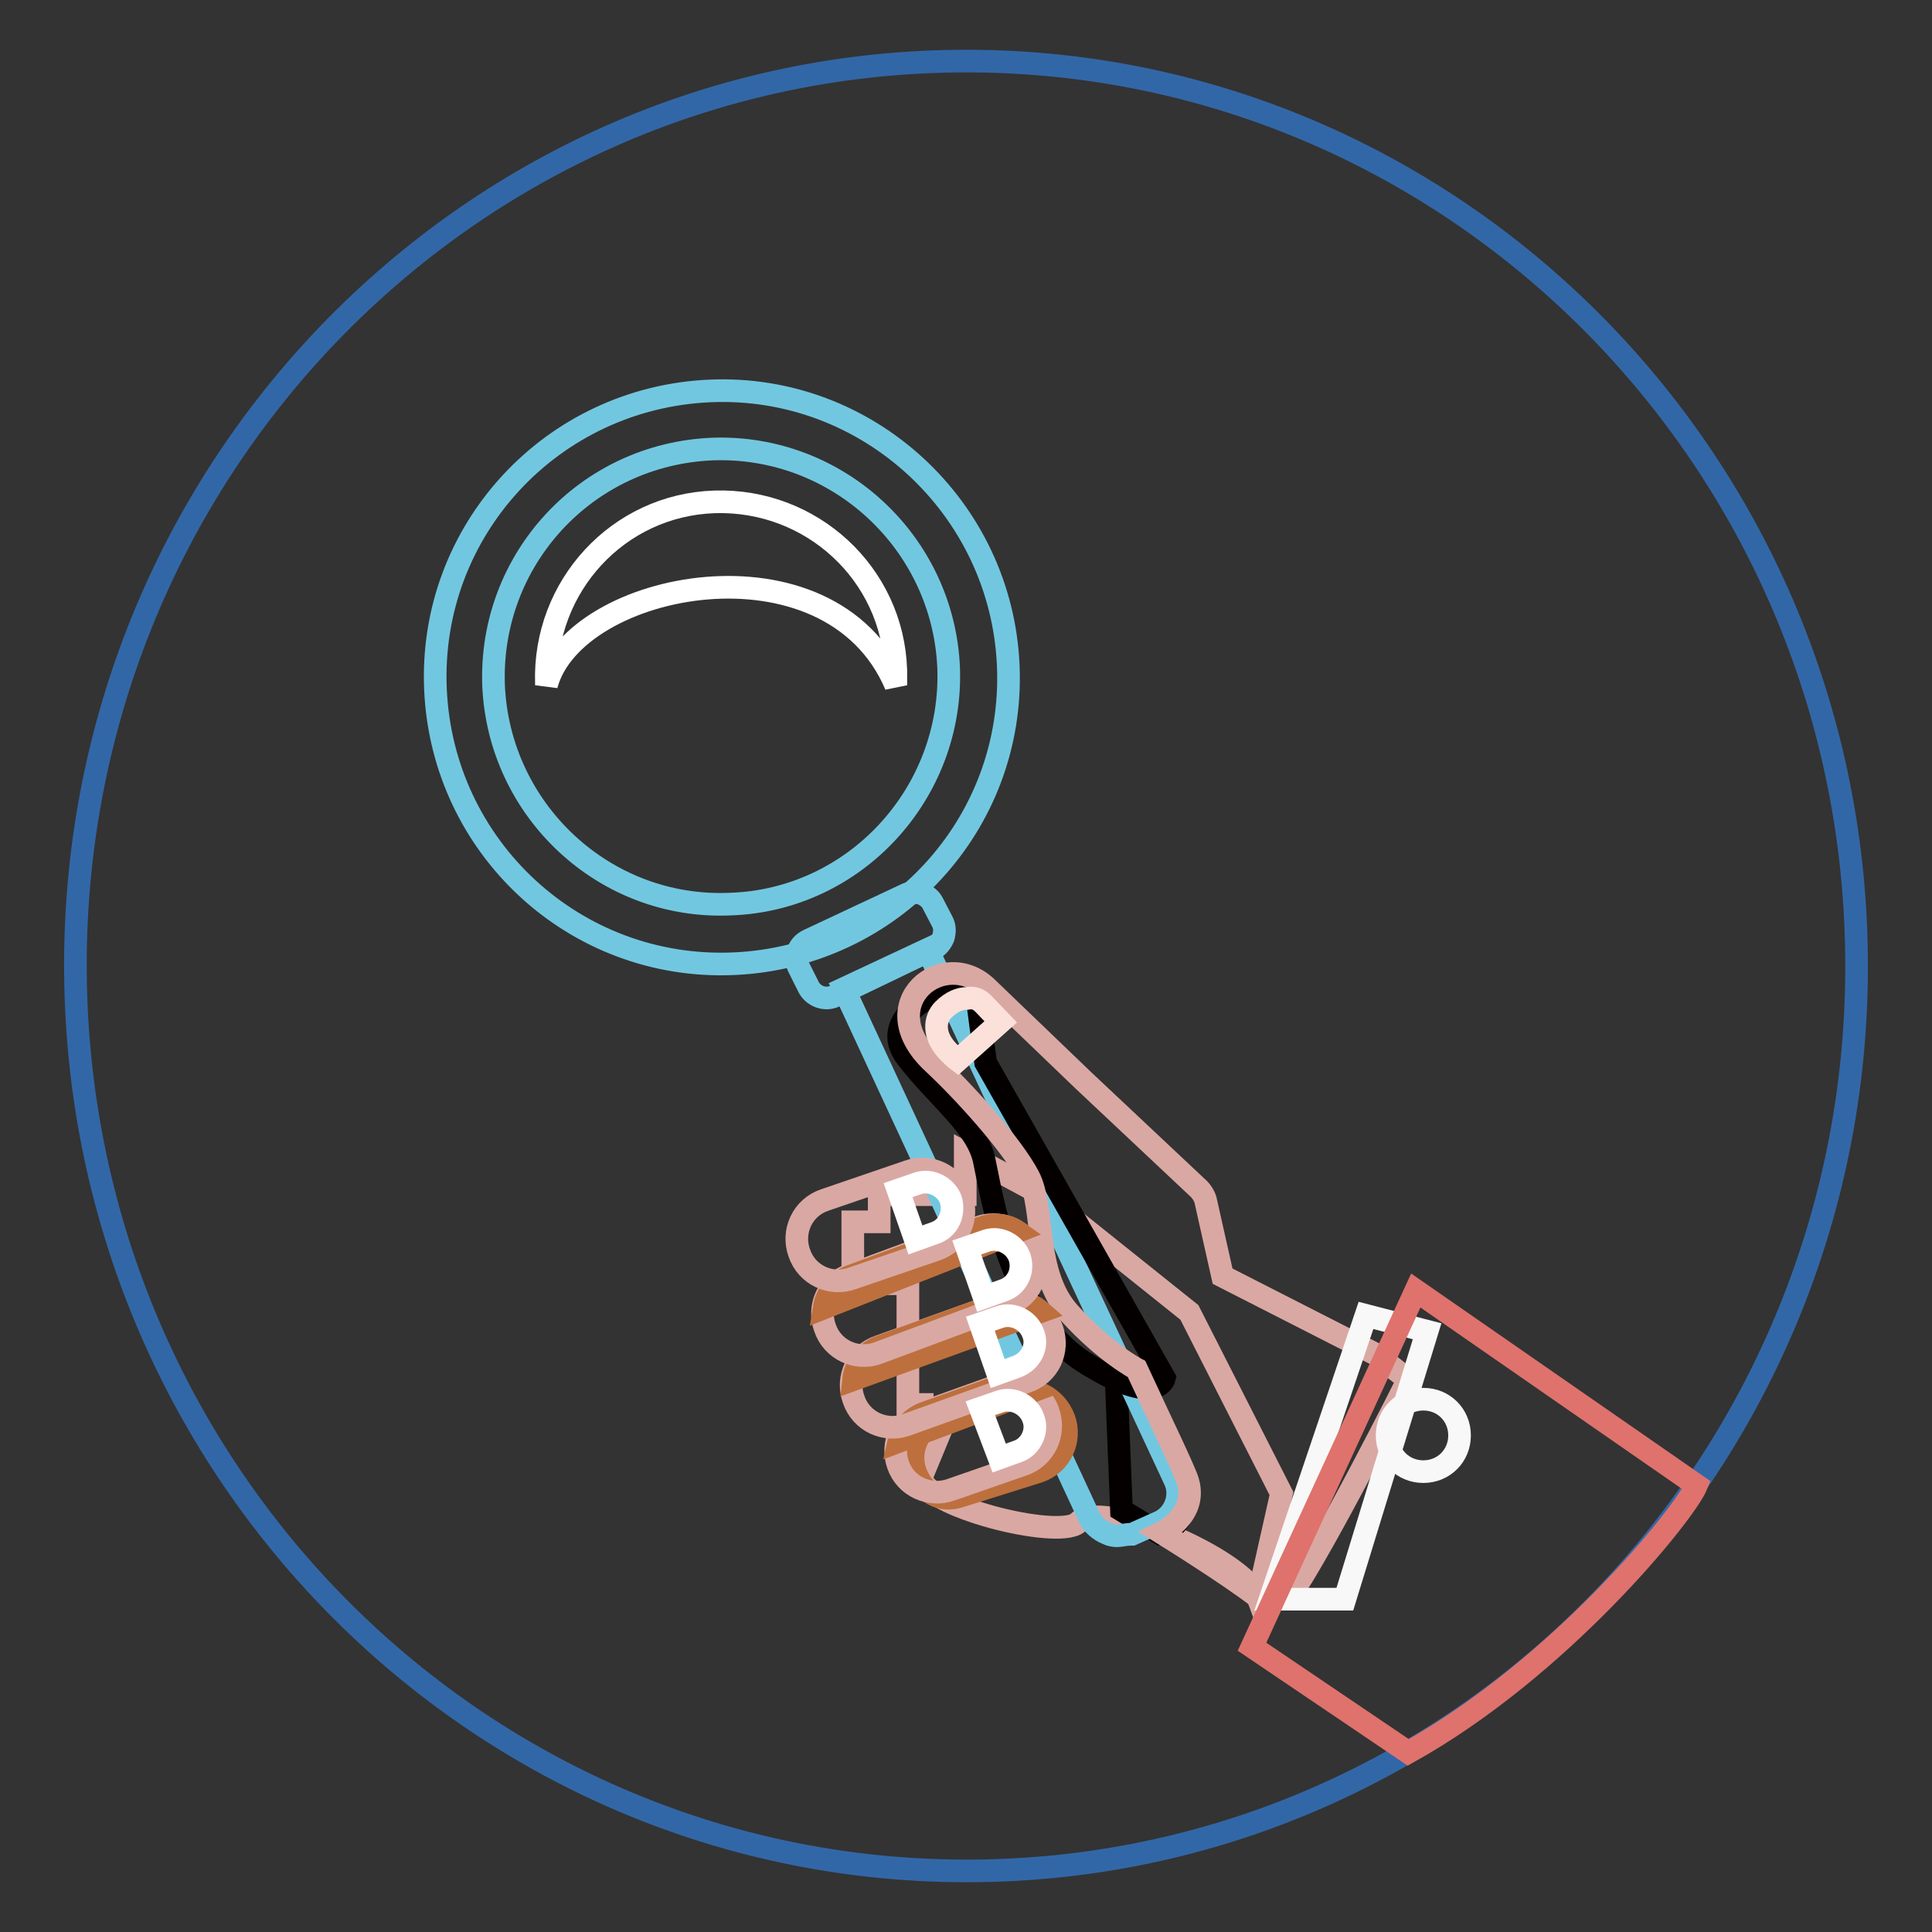<?xml version="1.0" encoding="utf-8"?>
<!-- Svg Vector Icons : http://www.onlinewebfonts.com/icon -->
<!DOCTYPE svg PUBLIC "-//W3C//DTD SVG 1.1//EN" "http://www.w3.org/Graphics/SVG/1.1/DTD/svg11.dtd">
<svg version="1.1" xmlns="http://www.w3.org/2000/svg" xmlns:xlink="http://www.w3.org/1999/xlink" x="0px" y="0px" viewBox="0 0 256 256" enable-background="new 0 0 256 256" xml:space="preserve">
<rect x="0" y="0" width="256" height="256" fill="#333333" stroke="none"/>
<g> <path stroke-width="3" fill-opacity="0" stroke="#3267a7"  d="M10,129.2C9.3,63,61.6,8.8,126.8,8.1C191.9,7.4,245.4,60.6,246,126.8c0.7,66.1-51.6,120.5-116.8,121.1 C64.1,248.5,10.7,195.4,10,129.2"/> <path stroke-width="3" fill-opacity="0" stroke="#daa8a3"  d="M157.6,173.9l-19.5-15.6l-10.2-5.5v5.5h-11.4v3.6H113v8.2h7.3v16h1.9v2.6h2.8l-2.9,7 c0,3.8,17.9,8.3,20.7,6.1c2.8-3.4,22,4.7,23.9,9.9l3.1-13.8L157.6,173.9L157.6,173.9z"/> <path stroke-width="3" fill-opacity="0" stroke="#72c7e0"  d="M124.9,122.2c0.3,0.6,0.3,1.3,0.1,2c-0.3,0.7-0.7,1.2-1.3,1.5l-13.1,6.3c-1.3,0.6-2.9,0-3.5-1.3l-1.3-2.6 c-0.6-1.3,0-2.9,1.3-3.5l13-6.1c0.6-0.3,1.3-0.3,2-0.1c0.7,0.3,1.2,0.7,1.5,1.3L124.9,122.2z"/> <path stroke-width="3" fill-opacity="0" stroke="#040000"  d="M151.7,183.8c0,0,6,12.5,5.8,14c-0.1,1.3-1,4.8-3.8,5.4l-5.1-3.1l-0.7-17.3L151.7,183.8L151.7,183.8z"/> <path stroke-width="3" fill-opacity="0" stroke="#72c7e0"  d="M148,203.5c-0.4,0-0.9-0.1-1.3-0.3c-1-0.4-1.9-1.2-2.3-2l-32.6-70.2l11.1-5.2l32.8,70.4 c0.9,2,0,4.4-1.9,5.4l-3.8,1.7C149.1,203.3,148.5,203.5,148,203.5L148,203.5z"/> <path stroke-width="3" fill-opacity="0" stroke="#040000"  d="M124.9,131.2c0,0-8.9,3.6-4.7,9c4.2,5.4,9.2,9,10.2,13.5c1,4.5,3.2,20.2,13.1,26.7 c9.9,6.3,10.8,2.2,10.8,2.2l-23.7-41.8l-1.3-9.8L124.9,131.2z"/> <path stroke-width="3" fill-opacity="0" stroke="#daa8a3"  d="M157.4,196.3c1.3,4.5-3.5,6.8-3.5,6.8s8.9,5.5,13,8.7h3.8c4.7-6.7,15.9-29,15.9-29l-4.4-3.4l-20.2-10.3 l-2.2-9.8c-0.1-0.7-0.6-1.5-1.2-2l-15-14.1l-12.7-12.2c-5.8-5.8-15.6,2-7.3,9.8c4.1,3.8,10.5,10.9,12.7,15.1 c2.2,4.2,0.6,12.8,5.4,18.1c4.7,5.2,8.9,7.4,8.9,7.4C153.6,187.9,157,194.9,157.4,196.3L157.4,196.3z"/> <path stroke-width="3" fill-opacity="0" stroke="#fbe1da"  d="M130.3,133c-0.6-0.6-1.3-0.9-2.2-0.7c-0.9,0-2,0.4-3.1,1.5s-1.6,3.4,0.9,5.8c0.3,0.3,0.6,0.6,1,0.9l5.7-5.1 L130.3,133z"/> <path stroke-width="3" fill-opacity="0" stroke="#72c7e0"  d="M94.1,51.8c-21,0.9-37.3,18.5-36.4,39.5s18.5,37.3,39.5,36.4c21-0.9,37.3-18.5,36.4-39.5 C132.7,67.3,115,50.9,94.1,51.8L94.1,51.8z M96.7,119.8c-16.6,0.7-30.6-12.4-31.3-29c-0.6-16.6,12.2-30.6,29-31.3 c16.6-0.6,30.6,12.4,31.3,29C126.3,105.1,113.3,119.3,96.7,119.8z"/> <path stroke-width="3" fill-opacity="0" stroke="#f8f8f8"  d="M181,174.3l-12.7,37.6h9.9l10.9-35.5L181,174.3z"/> <path stroke-width="3" fill-opacity="0" stroke="#df726d"  d="M187.6,171l-21.7,47.2l20.7,14c20.1-11.2,36.6-31.6,38.2-35.4L187.6,171L187.6,171z"/> <path stroke-width="3" fill-opacity="0" stroke="#f8f8f8"  d="M183.8,190.2c0,2.7,2.1,4.8,4.8,4.8c2.7,0,4.8-2.1,4.8-4.8c0,0,0,0,0,0c0-2.7-2.1-4.8-4.8-4.8 C185.9,185.4,183.8,187.5,183.8,190.2C183.8,190.2,183.8,190.2,183.8,190.2z"/> <path stroke-width="3" fill-opacity="0" stroke="#bd703d"  d="M141,188c1,2.8-0.4,6-3.4,7l-10.2,3.2c-2.8,1-5.1-0.4-6.1-3.2c-1-2.8,0.4-6,3.4-7l9.5-3.4 C136.9,183.6,139.9,185.1,141,188z"/> <path stroke-width="3" fill-opacity="0" stroke="#daa8a3"  d="M138.9,187.1c1,2.8-0.4,6-3.4,7l-9.5,3.3c-2.8,1-6-0.4-7-3.3c-1-2.8,0.4-6,3.4-7l9.5-3.4 C134.8,182.9,138.1,184.4,138.9,187.1z"/> <path stroke-width="3" fill-opacity="0" stroke="#bd703d"  d="M132.1,183.8l-9.5,3.4c-1.7,0.6-3.1,2-3.5,3.8l17.6-6.6C135.4,183.5,133.7,183.2,132.1,183.8L132.1,183.8z" /> <path stroke-width="3" fill-opacity="0" stroke="#daa8a3"  d="M139.4,176.1c1,2.9-0.4,6-3.4,7l-15.9,5.7c-2.8,1-6-0.4-7-3.4c-1-2.8,0.4-6,3.4-7l15.9-5.7 C135.1,171.7,138.3,173.2,139.4,176.1z"/> <path stroke-width="3" fill-opacity="0" stroke="#bd703d"  d="M132.4,172.7l-15.7,5.7c-2,0.7-3.4,2.5-3.6,4.4l24.8-9C136.3,172.4,134.3,172,132.4,172.7z"/> <path stroke-width="3" fill-opacity="0" stroke="#daa8a3"  d="M136.9,165.9c1,2.9-0.4,6-3.4,7l-17.2,6.4c-2.8,1-6-0.4-7-3.4c-1-2.8,0.4-6,3.4-7l17.3-6.4 C132.8,161.7,136,163.1,136.9,165.9L136.9,165.9z"/> <path stroke-width="3" fill-opacity="0" stroke="#bd703d"  d="M130,162.7l-17.3,6.4c-1.9,0.7-3.2,2.3-3.5,4.2l25.6-10.1C133.4,162.2,131.6,162.1,130,162.7z"/> <path stroke-width="3" fill-opacity="0" stroke="#daa8a3"  d="M127.4,158.6c1,2.9-0.4,6-3.4,7l-11.1,3.8c-2.8,1-6-0.4-7-3.4c-1-2.8,0.4-6,3.4-7l11.1-3.8 C123.2,154.2,126.4,155.7,127.4,158.6z"/> <path stroke-width="3" fill-opacity="0" stroke="#ffffff"  d="M135.1,166.6c-0.6-1.7-2.6-2.8-4.4-2.2l-2.6,0.9l2.3,6.6l2.5-0.9C134.8,170.4,135.7,168.4,135.1,166.6 L135.1,166.6z M136.9,176.7c-0.6-1.7-2.6-2.8-4.4-2.2l-2.6,0.9l2.3,6.6l2.5-0.9C136.6,180.4,137.6,178.4,136.9,176.7L136.9,176.7z  M136.9,187.9c-0.6-1.7-2.6-2.8-4.4-2.2l-2.6,0.9l2.5,6.6l2.5-0.9C136.6,191.7,137.6,189.6,136.9,187.9z M126,159 c-0.6-1.7-2.6-2.8-4.4-2.2l-2.6,0.9l2.3,6.6l2.5-0.9C125.7,162.8,126.5,160.8,126,159z"/> <path stroke-width="3" fill-opacity="0" stroke="#ffffff"  d="M118.7,88.8c-0.4-12.8-11.2-22.7-24-22.3c-12.8,0.4-22.7,11.2-22.3,24v0.3c3.6-13.8,37.6-20.5,46.3,0V88.8z "/></g>
</svg>